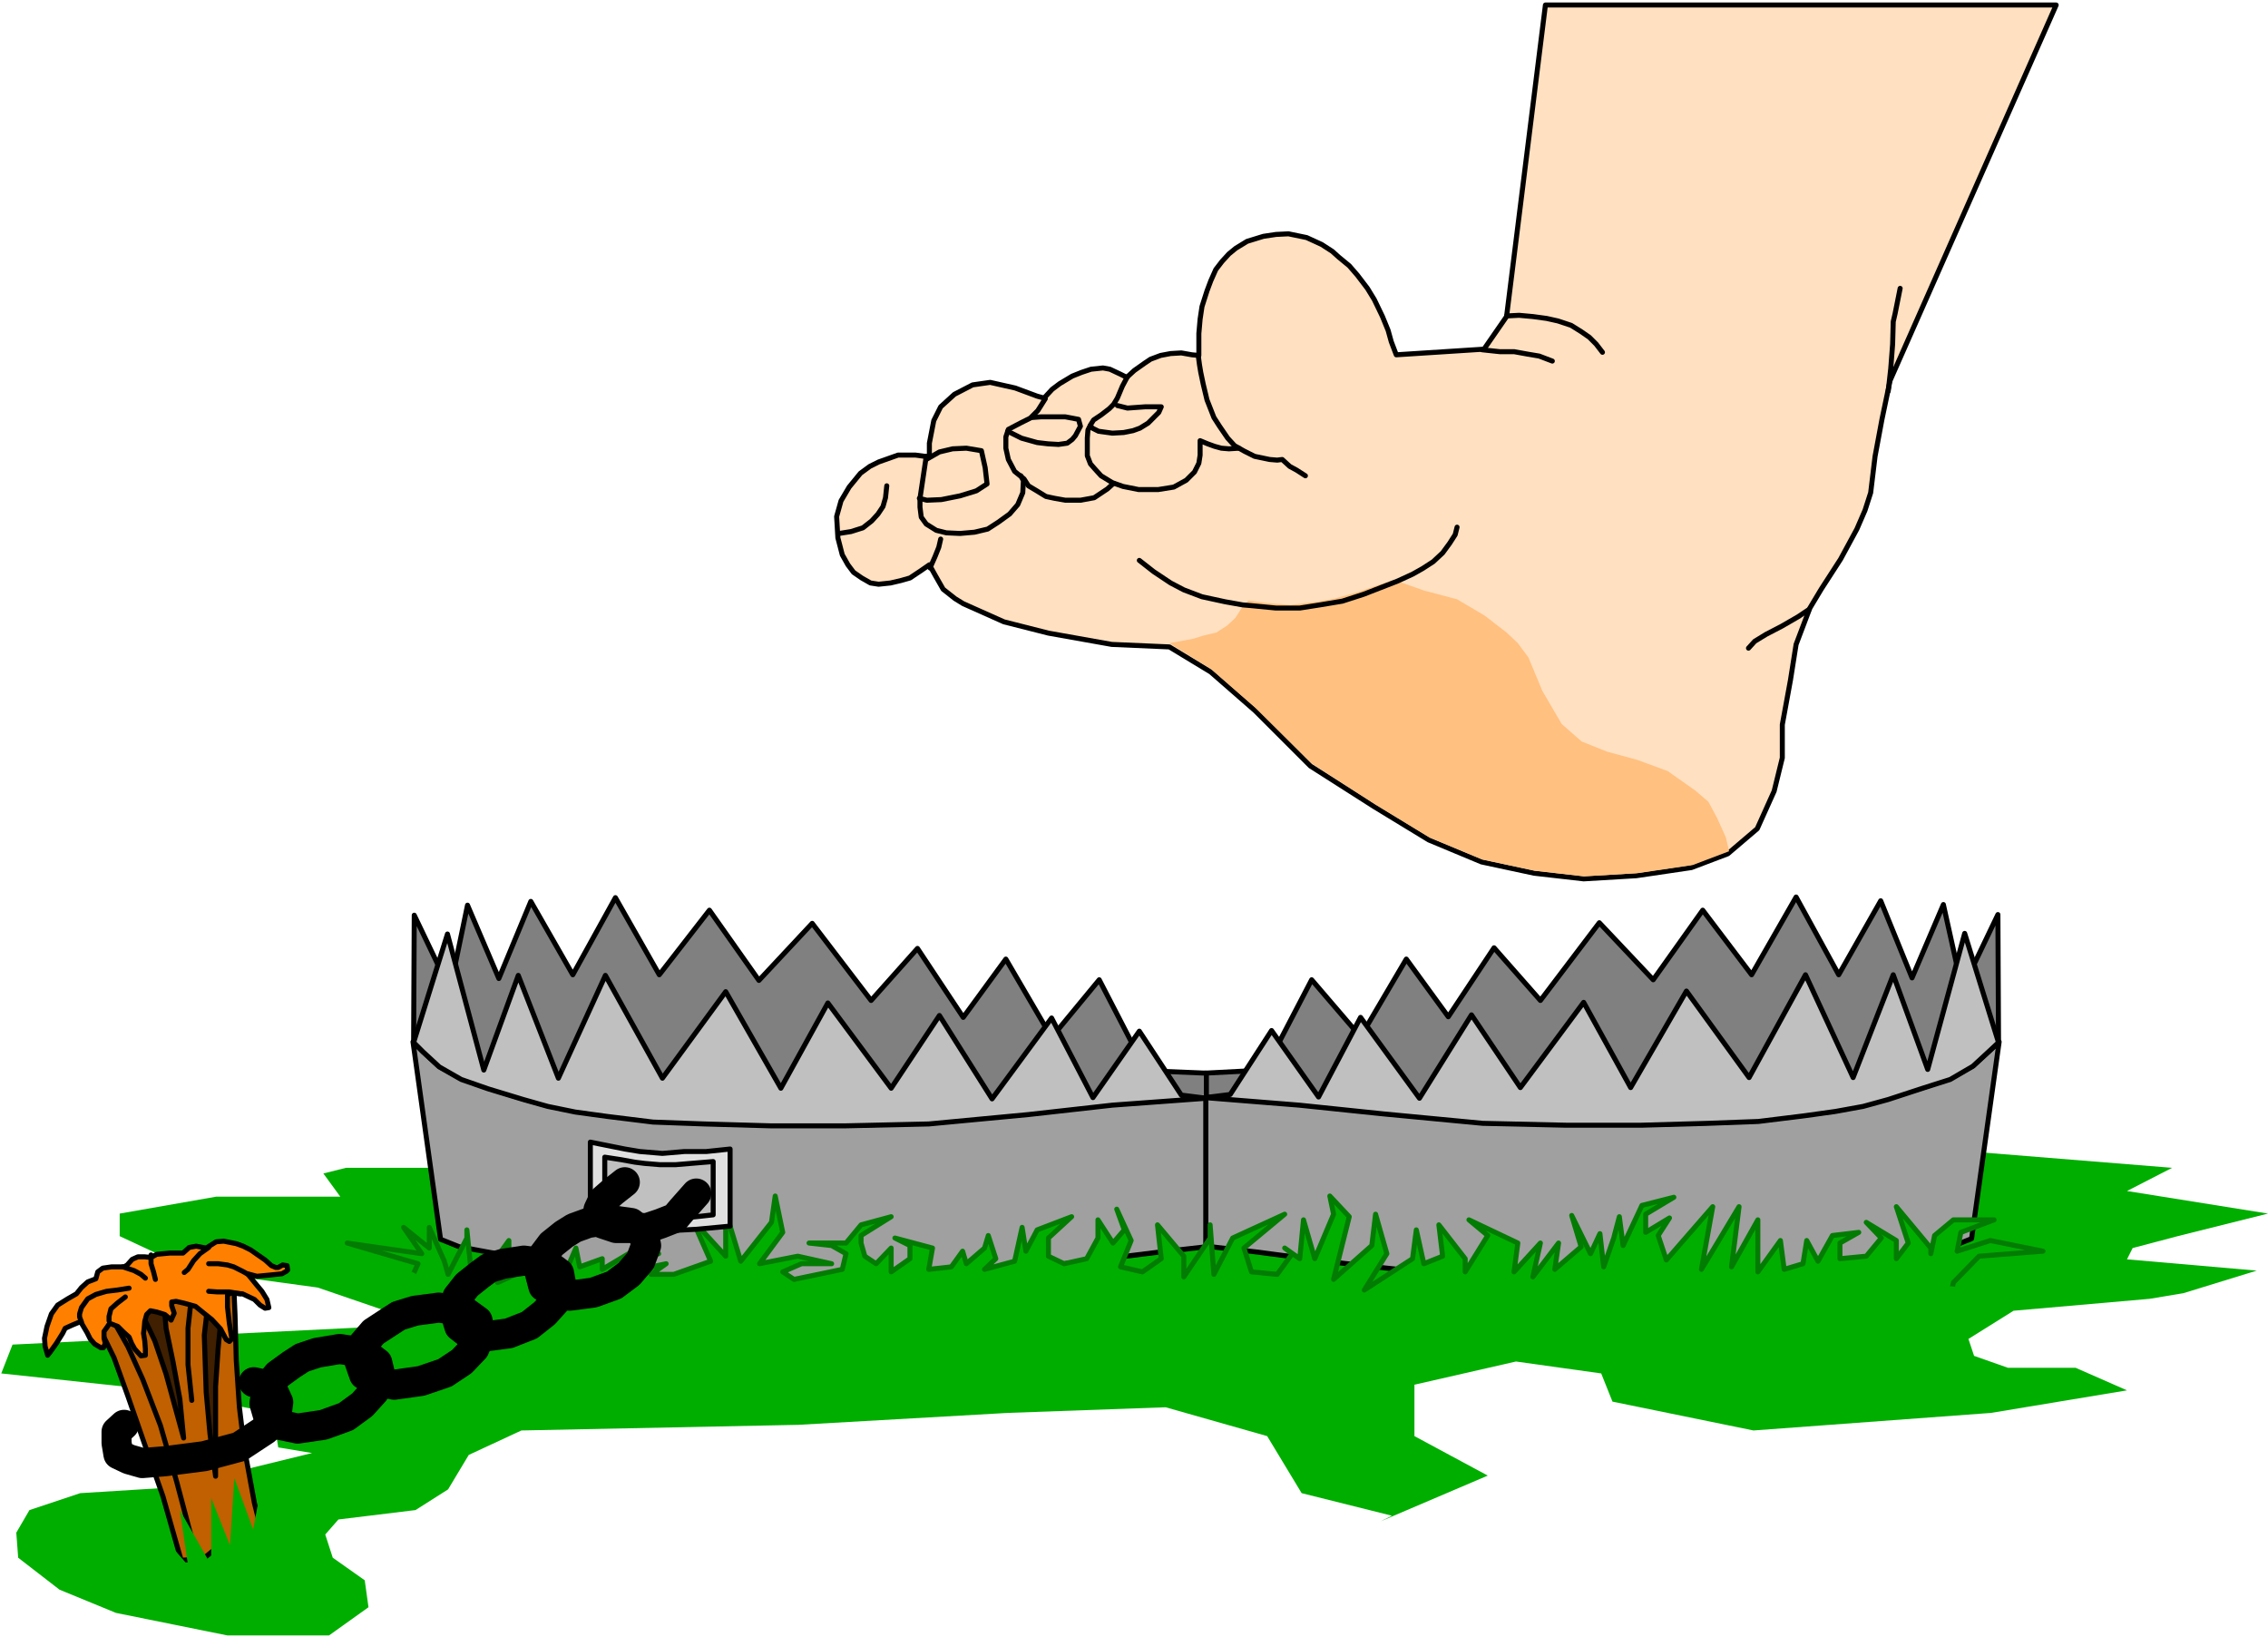 <svg xmlns="http://www.w3.org/2000/svg" width="603.167" height="435.167" fill-rule="evenodd" stroke-linecap="round" preserveAspectRatio="none" viewBox="0 0 3619 2611"><style>.pen1{stroke:none}.pen2{stroke:#000;stroke-width:8;stroke-linejoin:round}.brush4{fill:#00ae00}.brush5{fill:gray}.brush6{fill:#a0a0a0}.brush7{fill:silver}.pen5{stroke:#000;stroke-width:48;stroke-linejoin:round}</style><path d="M2466 8h815l-265 599-13 62-11 59-7 58-9 28-13 30-26 48-31 48-18 30-22 58-9 57-13 71v53l-13 53-27 60-47 40-58 22-88 13-84 5-79-9-84-18-84-35-87-53-102-65-88-88-71-62-66-40-92-4-101-18-71-18-65-29-13-8-19-15-12-21-10-18-13 9-18 12-14 4-17 4-19 2-13-2-14-8-13-9-9-12-9-16-7-27-2-34 7-25 13-22 18-22 15-11 14-7 31-11h28l22 3v-22l7-36 11-22 22-20 29-15 28-4 40 9 35 13 11 3 13-14 12-9 20-12 15-6 15-5 19-2 11 2 17 8 10 5 12-11 17-12 9-6 16-6 16-3 17-1 17 3 11 1v-35l2-23 3-20 8-25 6-16 8-18 10-13 11-12 11-9 18-11 26-8 20-3 20-1 29 6 24 11 17 11 10 9 17 14 13 15 16 21 11 18 13 27 9 22 5 18 8 21 140-9 36-52z" class="pen2" style="fill:#ffe0c0"/><path d="m2759 1358-58 22-88 13-85 5-79-9-84-18-84-35-87-53-102-66-89-88-71-62-66-41 38-7 16-5 21-5 17-11 13-12 11-17 10-11 30 4 37 3 42-5 28-5 36-10 29-10 30-10 48 17 53 14 44 26 35 27 18 17 17 23 22 53 31 53 32 28 40 16 48 13 49 18 44 31 21 18 14 26 14 31z" class="pen1" style="fill:#ffc080"/><path fill="none" d="m1818 894 23 18 27 18 21 11 29 11 37 8 28 5 12 1 41 4h38l32-5 36-6 34-11 36-14 18-7 24-11 16-9 17-11 15-14 11-15 9-14 3-12m-986 10 19-3 19-6 14-11 10-11 8-12 4-14 2-19m63-42 21-12 21-5 22-1 24 4 6 27 3 26-17 11-26 8-30 6-23 1-12-3m17 111 8-18 6-15 3-13" class="pen2"/><path fill="none" d="m1478 728-10 67v14l2 16 8 11 16 10 16 4 22 1 23-2 21-5 17-11 18-13 13-15 8-19 1-19-4-8" class="pen2"/><path fill="none" d="m1668 636-12 19-12 12-16 8-19 10-4 12v18l4 18 10 19 15 12 7 11 15 9 13 8 14 3 17 3h24l22-4 15-10 6-4 10-9" class="pen2"/><path fill="none" d="m1608 688 22 11 25 7 17 2 17 1 14-2 8-6 5-6 8-15-3-11-21-4h-39l-14 1m152-65-8 15-8 19-6 10-7 7-13 10-12 8-5 8-4 8-1 13v28l5 13 7 8 10 11 18 11 17 6 25 5h31l25-4 20-11 13-13 7-14 2-13v-23l12 5 11 4 11 3 12 1 16-1" class="pen2"/><path fill="none" d="m1783 647 16 4 28-2h26l-4 9-8 8-9 9-13 8-11 4-15 3-18 1-22-3-10-5-3-4m172-112 2 15 2 12 4 19 6 25 11 28 9 14 13 19 11 12 16 9 16 8 24 5 12 1 8-1 12 11 11 6 14 9m282-201 28 3h23l22 4 18 3 21 8m-73-72 20-1 22 2 22 3 18 4 21 7 16 10 13 9 11 11 10 13m330 410-18 12-26 15-25 13-18 11-10 11m223-410 4-36 3-39 1-36 3-13 8-40" class="pen2"/><path d="m3132 1836 334 27-72 37 225 36-144 36-72 19-9 18 207 18-117 36-54 9-217 19-72 45 9 27 54 19h108l82 36-217 36-379 28-225-46-18-45-136-19-162 37v82l117 63-171 73 18-9-144-36-55-91-162-46-252 9-334 19-442 9-84 39-33 55-52 33-123 15-21 24 12 37 51 36 6 43-63 45H363l-178-36-90-37-66-51-3-40 21-36 81-27 145-9 225-55-54-9-9-55-180-36-253-27 18-46 550-27 45-27-108-37-198-27-118-55v-36l154-27h198l-27-37 36-9h370z" class="pen1 brush4"/><path d="m1923 1751-1-39 96-5 75-144 78 91 73-124 67 92 73-110 74 84 94-124 86 91 79-111 78 103 71-124 68 124 67-118 50 123 50-117 30 135 57-119 1 204-15 14-26 24-36 21-44 14-55 18-40 11-44 8-50 7-73 9-81 3-106 3h-120l-133-3-158-15-135-14z" class="pen2 brush5"/><path d="M1924 1750v238l79 9 129 17 179 20 126 12h136l88-3h90l59-6 71-9 50-6 73-14 62-11 50-9 30-12 44-314-15 14-26 24-36 20-44 15-55 17-40 11-44 9-51 7-73 9-80 3-106 3h-121l-132-3-158-15-135-14z" class="pen2 brush6"/><path d="m1923 1751 40-5 66-102 75 106 67-127 94 129 83-133 78 116 101-136 75 136 89-154 100 138 90-164 76 164 64-164 55 151 59-217 54 174-15 14-26 24-36 21-44 14-55 18-40 11-44 8-50 7-73 9-81 3-106 3h-120l-133-3-158-15-135-14z" class="pen2 brush7"/><path d="M1925 1752v-40l-96-4-75-145-76 92-73-125-68 93-73-110-74 83-94-123-85 91-79-112-80 103-70-123-68 123-67-117-51 123-50-117-28 135-57-119-1 203 15 15 26 24 35 20 43 15 56 17 39 11 44 9 51 7 73 9 82 3 106 3h119l133-3 159-15 134-15z" class="pen2 brush5"/><path d="M1924 1751v238l-79 9-129 16-179 21-127 12h-135l-87-3h-90l-60-6-71-9-50-6-74-15-61-10-49-9-30-12-44-315 15 15 26 24 36 20 43 15 55 17 40 11 44 9 51 7 72 8 82 4 106 3h120l132-3 159-15 134-15z" class="pen2 brush6"/><path d="m1925 1752-40-5-67-102-74 106-66-127-95 129-84-133-77 116-101-136-75 136-88-154-101 138-91-164-75 164-64-164-55 151-58-217-54 173 15 15 26 24 35 20 43 15 56 17 39 11 44 9 51 7 73 9 82 3 106 3h119l133-3 159-15 134-15z" class="pen2 brush7"/><path d="m667 2016-113-33 119 17-29-42 41 33v-33l24 54 6 21 30-58v-13l6 59-12 16 55-33 18-25v42l-18 25 66-30 12-33 6 46 12 29 29-67 6 30 36-13v17l42-25h48l-48 12-18 13h36l42-9-24 17h36l59-21-29-66 53 58v-71l24 79 49-62 6-42 12 58-37 50 61-12 54 12h-48l-30 13 18 12 77-16 6-25-23-13-36-4h59l24-29 48-13-48 30v12l6 21 18 12 24-25v38l30-21v-21l-24-12 60 16-6 34 36-4 18-25 6 20 29-25 6-20 12 37-18 17 48-13 12-54 6 38 18-34 55-21-37 34v29l25 12 36-8 18-33v-29l24 37 18-21-12-33 23 50-17 42 35 8 30-21-6-54 42 50v33l42-62v-21l6 79 30-58 83-38-65 54 12 38 41 4 24-33-12-9 24 17 6-62 18 62 30-71-6-29 31 33-25 100 61-54 6-50 18 63-36 58 77-50 6-46 12 54 30-12-6-50 42 54v21l36-58-30-25 78 37-6 46 42-46-12 54 41-54-6 42 42-36-15-50 30 61 15-32 6 53 16-46 9-34 6 46 30-64 51-13-45 27v29l38-23-18 28 13 39 74-85-18 100 60-100-12 96 42-75v83l36-50 6 46 30-9 6-37 18 33 23-41 42-5-30 17v25l42-4 24-29-24-25 48 29v29l19-25-19-58 55 66v9l6-29 30-25h65l-53 20-6 30 53-17 84 17-102 8-41 42-6 29-187 21-11-25-24 29-96 12-12-25-12 29-204 9 6-34-48 38-485-8 12-30-89-16-54 33-18 21-515 12-47-37-199 8-65 42-419-42 6-58z" class="brush4" style="stroke:#037c03;stroke-width:8;stroke-linejoin:round"/><path fill="none" d="m650 2052-3 69 426 39 66-51h192l45 36 510-3 33-39 45-27 90 12-18 42m30-6 462 6 42-36-6 30 207-6 12-30 9 30 96-18 21-27 15 30 189-27" style="stroke:#00ae00;stroke-width:48;stroke-linejoin:round"/><path d="m157 2115 25 51 22 61 24 69 32 91 29 102 35-2 22-18 36 11 22-15h19l-17-67-16-87-8-66-5-75-2-73-2-46-9-40-40-10-68 10-63 20-14 13-17 16-11 22z" class="pen2" style="fill:#c06000"/><path d="m219 2080 28 59 18 53 17 62 11 40-6-62-11-60-11-53-3-35v-26zm114-11-7 61 3 91 6 66 9 68v-143l4-60 5-52z" class="pen2" style="fill:#402000"/><path fill="none" d="m177 2100 27 48 24 53 28 73 26 90 22 83 7 35m-5-418-6 55v58l6 57m-15-157-17-8-13-7-9-2-6-3" class="pen2"/><path d="m329 1991-16-3-11 2-10 9h-21l-21 2-9 5-10-1h-11l-9 4-8 9-5 3h-20l-14 2-8 6-3 11-13 5-10 9-8 10-14 8-16 10-10 14-7 20-4 19 1 13 3 10 1 4 4-5 10-14 10-16 4-8 11-5 12-5h2l10 17 5 10 7 8 10 6h4l3-7-2-8v-11l5-7 4-6 13 5 9 9 9 8 4 10 5 9 10 11 7-1v-10l-1-13-2-12 1-7 1-12 3-11 6-6 10 2 13 4 6 5 4 4 5-11-4-12v-6l7-1 13 3 18 5 11 9 15 12 14 15 9 17 5 3 4-4-4-25-3-26v-19l5-3 19 1 19 9 9 9 8 5 6-1-3-13-8-13-10-12-13-16 15 4 21-2 19-2 7-4 2-2-1-7-7-1-7 4h-4l-7-3-10-9-13-9-10-7-12-6-11-4-20-4-12 1z" class="pen2" style="fill:#ff8000"/><path fill="none" d="m333 1990-14 10-10 11-9 14-6 5m-53-28v14l4 13 3 12m-52-20 18 6 11 6 7 6m-102 70-3-8v-5l3-10 5-7 5-7 13-7 17-5 17-2 19-3m-32 52v-7l3-12 10-9 13-10m184-5-18-3h-19l-14-1m63-27-9-5-14-7-10-3-15-2h-15" class="pen2"/><path d="m942 1822 55 11 24 4 36 3 35-3h35l38-4v123l-53 5-38 2-46-2-44-7-31-9-11-4z" class="pen2" style="fill:#e0e0e0"/><path d="m965 1846 26 4 22 4 16 2 24 2h25l24-2 36-3v85l-18 2-29 3h-26l-31-2-31-4-20-5-18-4z" class="pen2 brush7"/><path fill="none" d="m997 1886-19 15-16 14-7 15-2 13 9 9 21 7h50l21-7 23-9 11-13 23-26m-706 301 27 6 12 26-3 21-18 23-41 27-56 15-62 8-37 3-21-6-17-8-3-18v-18l12-11" class="pen5"/><path fill="none" d="m581 2158-39-6-36 6-24 8-17 11-22 16-17 21-4 25 7 24 17 10 29 6 41-6 36-13 26-19 19-21 10-25-5-21-21-16" class="pen5"/><path fill="none" d="m740 2091-40-5-38 5-26 8-17 11-23 15-18 21-5 24 8 23 17 10 31 6 43-6 38-13 27-18 20-21 10-23-5-21-22-16" class="pen5"/><path fill="none" d="m872 2016-36-5-33 5-23 7-15 11-20 16-15 19-4 24 7 23 14 11 27 5 38-5 33-13 24-19 18-20 9-23-4-21-20-15" class="pen5"/><path fill="none" d="m1007 1951-36-5-33 5-22 8-16 10-20 16-15 20-4 24 6 23 15 10 27 5 38-5 33-12 24-18 18-21 9-24-4-20-20-16" class="pen5"/><path d="m256 2509-86-81 86 50-49-88 93 107-13-88 50 88v-107l30 75 7-107 30 82 7-38 55-50-31 76 6 94z" class="pen1 brush4"/></svg>
